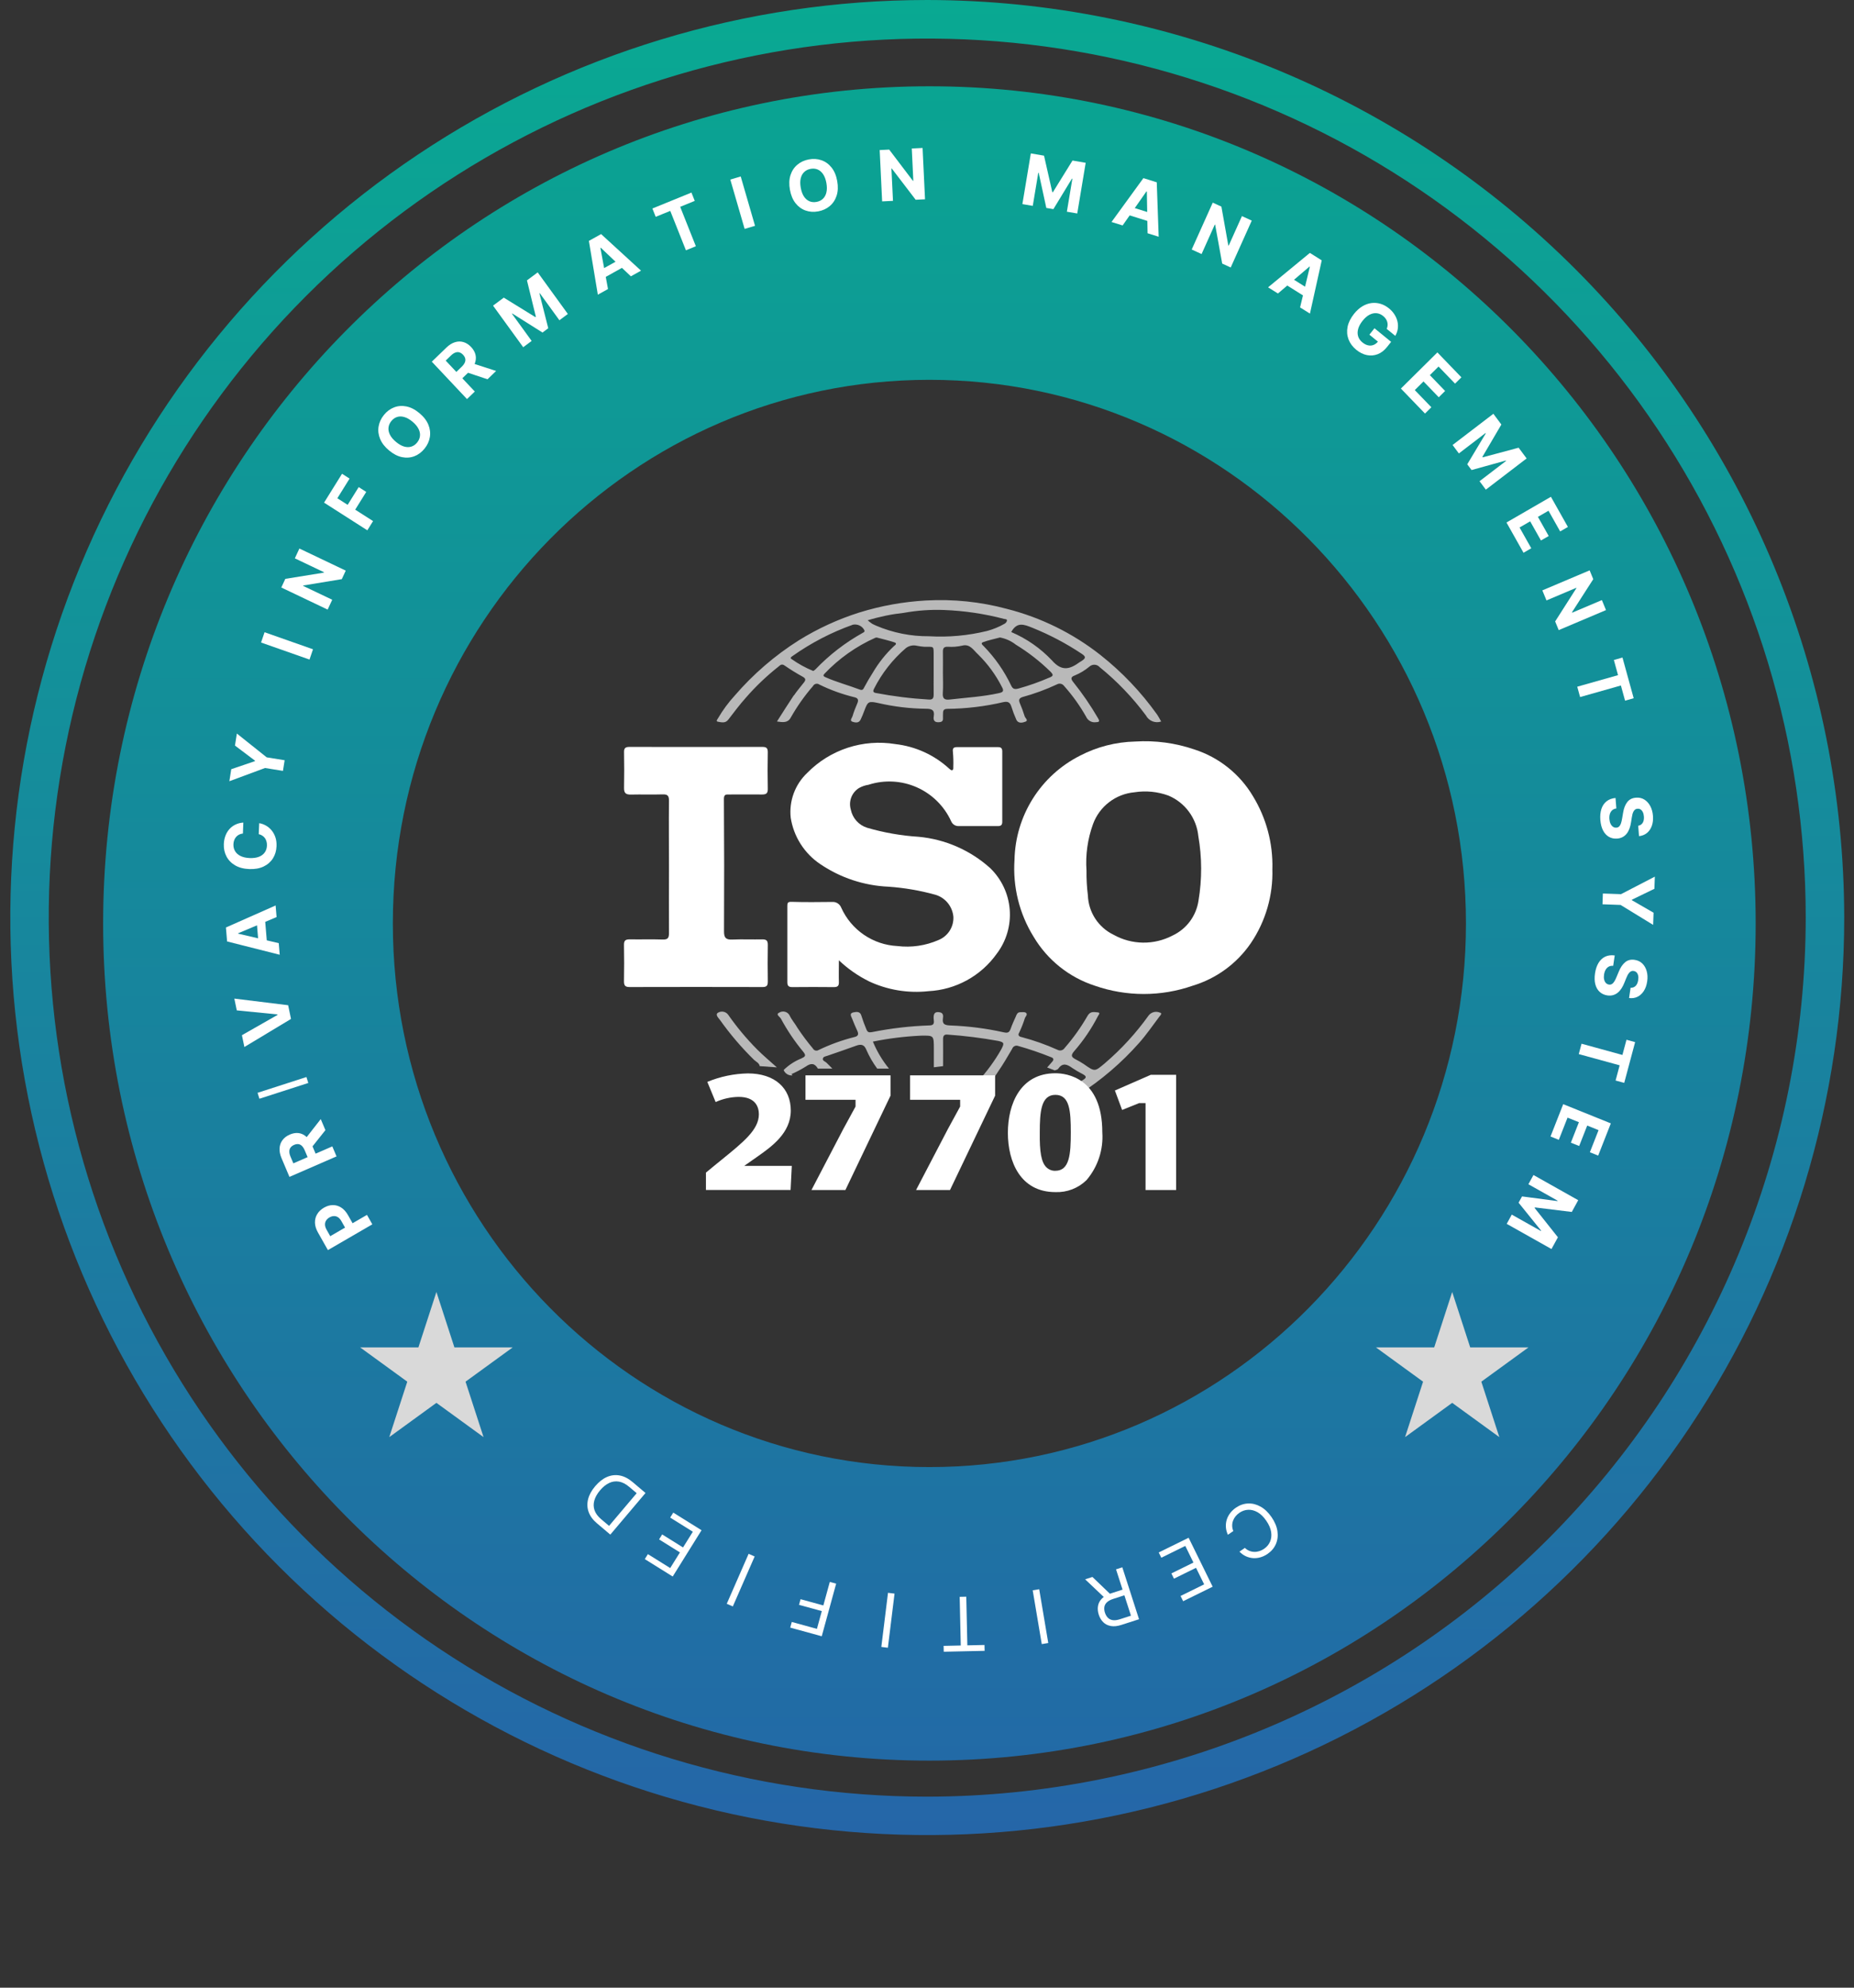 <svg width="140" height="150" viewBox="0 0 140 150" fill="none" xmlns="http://www.w3.org/2000/svg">
<rect x="0" y="0" width="140" height="150" fill="#333333" stroke="none"/>
<path d="M57.979 74.085C57.964 73.157 57.964 72.228 57.979 71.299C57.979 71.001 57.887 70.89 57.579 70.89C56.816 70.907 56.054 70.871 55.292 70.904C54.812 70.924 54.669 70.768 54.672 70.284C54.689 66.952 54.687 63.62 54.664 60.289C54.664 59.936 54.83 59.956 55.052 59.956C55.881 59.956 56.711 59.945 57.54 59.956C57.853 59.956 57.983 59.877 57.977 59.54C57.958 58.614 57.96 57.682 57.977 56.756C57.977 56.441 57.86 56.366 57.568 56.366C54.219 56.373 50.87 56.373 47.523 56.366C47.218 56.366 47.114 56.467 47.123 56.768C47.137 57.662 47.142 58.558 47.123 59.455C47.112 59.863 47.273 59.97 47.652 59.962C48.448 59.942 49.244 59.974 50.039 59.948C50.413 59.936 50.52 60.056 50.516 60.428C50.498 62.087 50.516 63.744 50.516 65.401C50.516 67.059 50.505 68.75 50.516 70.427C50.516 70.799 50.411 70.914 50.036 70.901C49.208 70.874 48.377 70.901 47.55 70.888C47.228 70.888 47.112 70.982 47.118 71.312C47.135 72.22 47.135 73.132 47.118 74.047C47.118 74.359 47.197 74.487 47.535 74.487C50.885 74.478 54.234 74.478 57.584 74.487C57.894 74.487 57.983 74.374 57.977 74.079L57.979 74.085Z" fill="white"/>
<path d="M55.004 76.604C54.923 76.478 54.795 76.388 54.648 76.354C54.501 76.32 54.347 76.345 54.218 76.423C53.979 76.569 54.259 76.822 54.374 76.981C55.14 78.059 56.001 79.066 56.947 79.99C57.096 80.126 57.323 80.215 57.369 80.455L58.663 80.549C58.16 80.096 57.639 79.664 57.163 79.186C56.372 78.389 55.65 77.526 55.006 76.606L55.004 76.604Z" fill="#B9B9B9"/>
<path d="M87.536 76.396C87.395 76.347 87.242 76.344 87.099 76.386C86.956 76.428 86.829 76.514 86.737 76.632C85.786 77.962 84.677 79.171 83.435 80.234C82.666 80.875 82.69 80.898 81.856 80.312C81.651 80.175 81.438 80.051 81.218 79.94C80.921 79.779 80.826 79.66 81.112 79.329C81.817 78.521 82.422 77.629 82.912 76.675C82.964 76.577 83.133 76.413 82.874 76.396C82.615 76.378 82.329 76.291 82.119 76.668C81.624 77.528 81.047 78.338 80.395 79.085C80.339 79.173 80.251 79.236 80.15 79.262C80.048 79.287 79.941 79.273 79.85 79.221C78.979 78.83 78.078 78.511 77.155 78.267C76.96 78.23 76.832 78.131 76.964 77.922C77.134 77.565 77.278 77.197 77.396 76.82C77.455 76.698 77.621 76.547 77.471 76.43C77.376 76.353 77.186 76.388 77.04 76.386C76.832 76.386 76.768 76.555 76.708 76.707C76.572 77.008 76.435 77.303 76.326 77.614C76.217 77.925 76.1 77.973 75.781 77.901C74.46 77.608 73.115 77.436 71.763 77.387C71.354 77.37 71.133 77.299 71.204 76.841C71.234 76.649 71.233 76.433 70.948 76.389C70.577 76.329 70.493 76.505 70.501 76.837C70.501 77.047 70.637 77.366 70.21 77.383C68.745 77.43 67.286 77.599 65.849 77.887C65.622 77.93 65.504 77.909 65.411 77.651C65.276 77.333 65.157 77.008 65.055 76.678C64.96 76.291 64.653 76.355 64.417 76.405C64.108 76.482 64.291 76.722 64.351 76.885C64.465 77.192 64.601 77.492 64.736 77.79C64.845 78.03 64.821 78.19 64.529 78.258C63.589 78.493 62.676 78.823 61.803 79.245C61.768 79.266 61.729 79.279 61.688 79.284C61.647 79.29 61.606 79.286 61.566 79.275C61.527 79.263 61.49 79.244 61.459 79.217C61.427 79.191 61.402 79.159 61.383 79.122C60.968 78.629 60.581 78.113 60.225 77.576C60.039 77.246 59.779 76.966 59.618 76.615C59.581 76.549 59.53 76.491 59.47 76.445C59.41 76.4 59.34 76.367 59.267 76.349C59.193 76.33 59.116 76.328 59.042 76.34C58.967 76.353 58.895 76.38 58.832 76.422C58.547 76.558 58.901 76.737 58.968 76.873C59.446 77.758 60.011 78.595 60.653 79.37C60.897 79.671 60.8 79.737 60.508 79.878C60.01 80.077 59.557 80.373 59.175 80.749C59.222 80.868 59.304 80.969 59.408 81.042C59.513 81.115 59.636 81.155 59.764 81.158C59.792 81.156 59.821 81.153 59.848 81.147L59.76 81.06C60.133 80.897 60.494 80.707 60.839 80.492C61.231 80.211 61.514 80.219 61.761 80.642H62.851C62.701 80.49 62.556 80.334 62.399 80.188C62.297 80.092 62.093 80.052 62.14 79.876C62.174 79.739 62.343 79.719 62.467 79.677C63.195 79.422 63.928 79.182 64.648 78.915C65.02 78.778 65.264 78.823 65.422 79.227C65.641 79.728 65.915 80.202 66.24 80.642H67.129C66.626 80.025 66.217 79.339 65.914 78.604C67.108 78.363 68.318 78.213 69.534 78.156C70.518 78.142 70.517 78.126 70.518 79.156V80.543L71.213 80.456C71.213 79.775 71.222 79.093 71.213 78.421C71.213 78.171 71.291 78.049 71.558 78.076C72.838 78.166 74.112 78.325 75.375 78.553C75.829 78.654 75.851 78.725 75.609 79.186C75.105 80.076 74.497 80.903 73.798 81.649L74.118 82.243C74.614 81.865 75.037 81.4 75.367 80.871C75.752 80.317 76.091 79.73 76.431 79.148C76.447 79.103 76.471 79.061 76.503 79.026C76.535 78.99 76.573 78.962 76.617 78.942C76.66 78.922 76.707 78.911 76.754 78.91C76.802 78.909 76.849 78.917 76.893 78.935C77.733 79.172 78.559 79.454 79.369 79.78C79.594 79.857 79.585 79.992 79.431 80.15C79.305 80.286 79.191 80.422 79.072 80.558L79.648 80.777C79.737 80.737 79.862 80.725 79.908 80.654C80.252 80.159 80.601 80.328 80.981 80.603C81.227 80.768 81.483 80.918 81.747 81.052C82.02 81.199 82.102 81.311 81.765 81.511C81.468 81.69 81.108 81.817 80.947 82.171L81.168 82.743C81.258 82.708 81.346 82.666 81.431 82.62C83.131 81.537 84.672 80.222 86.009 78.713C86.567 78.086 87.044 77.387 87.55 76.715C87.621 76.621 87.822 76.442 87.533 76.403L87.536 76.396Z" fill="#B9B9B9"/>
<path d="M65.591 74.044C67.001 74.708 68.566 74.969 70.115 74.798C71.131 74.746 72.123 74.465 73.015 73.975C73.908 73.486 74.678 72.8 75.268 71.971C75.992 71.018 76.34 69.832 76.246 68.639C76.152 67.446 75.623 66.329 74.76 65.501C73.259 64.156 71.364 63.33 69.357 63.147C68.041 63.064 66.738 62.835 65.472 62.465C65.164 62.367 64.888 62.188 64.672 61.947C64.456 61.706 64.309 61.411 64.246 61.094C64.156 60.79 64.169 60.464 64.284 60.168C64.399 59.872 64.609 59.623 64.881 59.459C65.098 59.341 65.334 59.261 65.579 59.223C66.776 58.837 68.073 58.904 69.224 59.411C70.375 59.919 71.3 60.831 71.823 61.975C71.868 62.082 71.944 62.174 72.04 62.24C72.137 62.305 72.251 62.34 72.368 62.341C73.363 62.336 74.358 62.336 75.353 62.341C75.579 62.341 75.684 62.262 75.683 62.024C75.683 60.249 75.683 58.475 75.683 56.701C75.683 56.465 75.587 56.379 75.357 56.381C74.329 56.381 73.302 56.381 72.274 56.381C72.035 56.381 71.918 56.442 71.956 56.736C71.99 57.116 72 57.497 71.986 57.877C71.986 57.973 72.005 58.102 71.885 58.126C71.825 58.136 71.74 58.063 71.681 58.011C70.555 56.975 69.129 56.325 67.609 56.153C66.406 55.955 65.172 56.05 64.012 56.429C62.853 56.809 61.802 57.462 60.948 58.334C60.496 58.763 60.15 59.29 59.934 59.875C59.719 60.459 59.642 61.086 59.708 61.705C59.818 62.411 60.072 63.087 60.456 63.69C60.84 64.293 61.344 64.811 61.938 65.209C63.464 66.244 65.248 66.834 67.09 66.914C68.292 66.998 69.483 67.203 70.644 67.525C71.009 67.635 71.333 67.853 71.574 68.15C71.814 68.447 71.96 68.809 71.993 69.189C72.01 69.562 71.91 69.931 71.708 70.245C71.506 70.559 71.211 70.802 70.864 70.941C69.889 71.367 68.817 71.523 67.761 71.393C66.856 71.347 65.982 71.053 65.234 70.542C64.486 70.031 63.894 69.323 63.523 68.497C63.47 68.361 63.374 68.245 63.25 68.167C63.126 68.089 62.981 68.053 62.835 68.065C61.811 68.077 60.79 68.088 59.762 68.057C59.49 68.049 59.454 68.14 59.454 68.354C59.454 70.277 59.454 72.202 59.454 74.125C59.454 74.412 59.566 74.493 59.837 74.492C60.882 74.481 61.926 74.481 62.972 74.492C63.253 74.492 63.355 74.395 63.346 74.115C63.331 73.607 63.346 73.097 63.346 72.469C64.013 73.103 64.771 73.634 65.595 74.043L65.591 74.044Z" fill="white"/>
<path d="M59.943 52.473C59.514 53.111 59.109 53.765 58.67 54.448C59.123 54.515 59.488 54.563 59.709 54.157C60.189 53.308 60.752 52.51 61.391 51.774C61.413 51.732 61.443 51.695 61.48 51.666C61.518 51.637 61.561 51.617 61.607 51.606C61.653 51.595 61.701 51.595 61.747 51.605C61.793 51.614 61.837 51.634 61.875 51.662C62.719 52.074 63.605 52.394 64.518 52.616C64.8 52.68 64.846 52.829 64.737 53.081C64.597 53.396 64.475 53.72 64.375 54.05C64.338 54.178 64.128 54.384 64.375 54.467C64.572 54.533 64.85 54.59 64.985 54.31C65.093 54.088 65.184 53.858 65.27 53.629C65.533 52.922 65.592 52.898 66.348 53.062C67.524 53.331 68.725 53.474 69.93 53.486C70.368 53.486 70.59 53.585 70.51 54.06C70.45 54.416 70.62 54.535 70.96 54.497C71.299 54.459 71.184 54.193 71.205 54.004C71.229 53.769 71.131 53.491 71.544 53.494C72.965 53.48 74.38 53.31 75.763 52.987C76.128 52.908 76.275 53.017 76.376 53.336C76.478 53.667 76.601 53.991 76.743 54.306C76.894 54.635 77.231 54.538 77.441 54.458C77.679 54.366 77.411 54.185 77.373 54.049C77.271 53.718 77.151 53.392 77.014 53.074C76.915 52.836 76.928 52.697 77.216 52.601C78.107 52.357 78.976 52.038 79.812 51.647C79.9 51.597 80.002 51.581 80.1 51.601C80.199 51.622 80.286 51.678 80.346 51.759C80.985 52.474 81.545 53.256 82.017 54.091C82.079 54.233 82.187 54.35 82.323 54.424C82.459 54.498 82.616 54.525 82.769 54.5C83.014 54.489 83.052 54.435 82.919 54.208C82.364 53.251 81.738 52.337 81.045 51.474C80.82 51.201 80.881 51.075 81.163 50.971C81.561 50.807 81.932 50.584 82.262 50.307C82.316 50.258 82.379 50.219 82.448 50.195C82.516 50.17 82.589 50.159 82.662 50.163C82.735 50.167 82.807 50.186 82.872 50.218C82.938 50.251 82.996 50.296 83.044 50.351C84.355 51.414 85.527 52.637 86.534 53.992C86.639 54.193 86.812 54.35 87.023 54.434C87.234 54.517 87.468 54.523 87.683 54.448C87.56 54.242 87.473 54.062 87.36 53.903C86.158 52.218 84.722 50.712 83.097 49.429C81.013 47.789 78.609 46.604 76.038 45.95C74.047 45.414 71.983 45.2 69.924 45.316C68.212 45.411 66.518 45.717 64.88 46.226C63.274 46.734 61.738 47.441 60.307 48.33C58.504 49.471 56.879 50.873 55.485 52.488C55.004 53.013 54.58 53.587 54.221 54.202C54.17 54.291 54.028 54.437 54.221 54.466C54.479 54.507 54.767 54.602 54.994 54.309C55.426 53.745 55.854 53.175 56.327 52.646C57.067 51.797 57.884 51.018 58.769 50.319C58.897 50.221 59.01 50.058 59.24 50.219C59.687 50.528 60.149 50.813 60.625 51.075C60.861 51.211 60.842 51.327 60.709 51.5C60.457 51.826 60.182 52.138 59.952 52.481L59.943 52.473ZM65.259 51.879C65.175 52.04 65.111 52.108 64.924 52.038C64.061 51.715 63.168 51.475 62.323 51.102C62.172 51.035 62.139 50.966 62.251 50.851C63.344 49.697 64.654 48.771 66.106 48.125C66.138 48.117 66.171 48.111 66.204 48.11C66.65 48.229 67.101 48.33 67.537 48.474C67.784 48.556 67.589 48.688 67.507 48.756C66.88 49.347 66.341 50.024 65.905 50.767C65.675 51.127 65.457 51.495 65.258 51.873L65.259 51.879ZM70.148 52.792C68.799 52.714 67.457 52.547 66.129 52.295C65.898 52.248 65.923 52.121 66.002 51.971C66.593 50.803 67.409 49.762 68.404 48.91C68.522 48.819 68.658 48.756 68.804 48.726C68.95 48.695 69.1 48.698 69.245 48.734C69.422 48.77 69.601 48.795 69.781 48.808C70.563 48.828 70.5 48.682 70.504 49.575C70.504 49.984 70.504 50.404 70.504 50.817C70.504 51.346 70.496 51.877 70.504 52.406C70.504 52.669 70.442 52.815 70.144 52.791L70.148 52.792ZM75.432 52.307C74.205 52.579 72.952 52.646 71.709 52.791C71.337 52.834 71.164 52.727 71.194 52.31C71.229 51.8 71.202 51.283 71.202 50.769C71.202 50.255 71.213 49.709 71.202 49.18C71.194 48.897 71.299 48.797 71.577 48.808C71.941 48.833 72.306 48.804 72.661 48.722C73.249 48.567 73.518 49.078 73.852 49.38C74.585 50.097 75.195 50.93 75.658 51.845C75.808 52.117 75.781 52.233 75.437 52.306L75.432 52.307ZM79.221 51.143C78.469 51.47 77.695 51.743 76.904 51.961C76.619 52.032 76.485 52.002 76.359 51.745C75.836 50.641 75.133 49.633 74.279 48.76C74.194 48.677 74.021 48.537 74.234 48.46C74.642 48.31 75.085 48.222 75.509 48.107C75.949 48.189 76.362 48.376 76.713 48.653C77.656 49.229 78.531 49.91 79.32 50.684C79.548 50.922 79.571 51.005 79.228 51.144L79.221 51.143ZM77.947 47.37C79.245 47.892 80.487 48.545 81.654 49.318C82.019 49.556 82.015 49.671 81.632 49.907C81.603 49.922 81.574 49.939 81.546 49.957C80.817 50.486 80.209 50.715 79.443 49.845C78.575 48.924 77.525 48.193 76.36 47.697C76.797 46.91 77.314 47.116 77.948 47.371L77.947 47.37ZM68.278 46.244C69.271 46.066 70.279 45.995 71.287 46.033C72.819 46.092 74.34 46.318 75.823 46.707C75.913 46.732 76.056 46.707 76.037 46.844C76.024 46.891 76.001 46.936 75.971 46.975C75.941 47.014 75.903 47.046 75.86 47.07C75.444 47.308 75 47.491 74.537 47.615C73.107 47.966 71.632 48.101 70.162 48.015C68.789 48.027 67.428 47.756 66.164 47.219C66.061 47.167 65.95 47.129 65.854 47.069C65.738 46.989 65.627 46.903 65.521 46.811C66.42 46.535 67.343 46.346 68.277 46.245L68.278 46.244ZM59.784 49.746C59.616 49.639 59.772 49.562 59.863 49.496C61.262 48.507 62.791 47.715 64.406 47.142C64.577 47.108 64.755 47.131 64.912 47.208C65.069 47.285 65.197 47.411 65.274 47.568C65.311 47.679 65.231 47.712 65.162 47.75C63.836 48.486 62.627 49.417 61.578 50.513C61.527 50.56 61.472 50.601 61.413 50.636C60.838 50.402 60.292 50.103 59.785 49.744L59.784 49.746Z" fill="#B9B9B9"/>
<path d="M96.081 65.56C96.129 63.635 95.622 61.737 94.619 60.093C93.624 58.413 92.048 57.156 90.189 56.557C88.752 56.066 87.233 55.863 85.717 55.96C84.26 55.993 82.83 56.361 81.538 57.035C80.083 57.774 78.856 58.893 77.988 60.274C77.12 61.655 76.643 63.246 76.608 64.877C76.468 66.92 76.972 68.955 78.052 70.695C79.093 72.445 80.735 73.757 82.672 74.386C85.065 75.22 87.67 75.22 90.063 74.386C91.849 73.848 93.397 72.717 94.452 71.178C95.573 69.525 96.143 67.559 96.079 65.561L96.081 65.56ZM90.502 67.963C90.419 68.531 90.197 69.069 89.855 69.53C89.513 69.99 89.061 70.358 88.542 70.601C87.851 70.962 87.082 71.146 86.303 71.135C85.524 71.124 84.76 70.919 84.08 70.538C83.519 70.265 83.043 69.845 82.702 69.322C82.362 68.799 82.171 68.193 82.149 67.569C82.071 66.951 82.036 66.329 82.044 65.706C81.96 64.51 82.129 63.31 82.539 62.184C82.779 61.53 83.2 60.959 83.753 60.535C84.305 60.111 84.967 59.853 85.66 59.79C86.527 59.653 87.415 59.739 88.239 60.042C88.853 60.302 89.385 60.722 89.781 61.259C90.177 61.795 90.421 62.428 90.488 63.092C90.768 64.703 90.773 66.351 90.502 67.964V67.963Z" fill="white"/>
<path d="M56.194 87.985L57.199 87.281C58.261 86.534 59.714 85.509 59.714 83.81C59.714 82.112 58.502 81.005 56.474 81.005C55.422 81.025 54.384 81.242 53.412 81.644L54.039 83.166C54.587 82.917 55.179 82.785 55.78 82.777C57.108 82.777 57.305 83.606 57.305 84.099C57.292 85.25 56.172 86.158 54.48 87.53C54.105 87.834 53.718 88.146 53.307 88.491V89.802H59.699L59.791 87.985H56.194Z" fill="white"/>
<path d="M60.824 81.153V82.997H64.604V83.505L63.675 85.209L61.275 89.805H63.838L67.245 82.683V81.153H60.824Z" fill="white"/>
<path d="M68.723 81.153V82.997H72.503V83.505L71.574 85.209L69.174 89.805H71.737L75.144 82.683V81.153H68.723Z" fill="white"/>
<path d="M79.694 80.993C77.05 80.993 76.107 83.317 76.107 85.491C76.107 87.665 77.05 89.962 79.694 89.962C80.127 89.979 80.558 89.908 80.962 89.753C81.366 89.597 81.734 89.362 82.044 89.059C82.899 88.059 83.328 86.763 83.238 85.45C83.238 81.315 80.526 80.993 79.694 80.993ZM79.694 88.353C79.567 88.358 79.44 88.336 79.322 88.289C79.203 88.242 79.096 88.171 79.006 88.081C78.636 87.706 78.495 86.948 78.516 85.463C78.516 83.911 78.606 82.623 79.694 82.623C80.782 82.623 80.858 83.85 80.858 85.466C80.858 87.083 80.77 88.353 79.694 88.353Z" fill="white"/>
<path d="M86.9 81.109L84.189 82.295L84.734 83.763L86.019 83.245H86.503V89.806H88.812V81.11L86.9 81.109Z" fill="white"/>
<path d="M70.02 0C56.325 0 42.938 4.061 31.552 11.669C20.165 19.278 11.29 30.092 6.049 42.744C0.808 55.396 -0.563 69.319 2.109 82.75C4.781 96.182 11.375 108.519 21.059 118.203C30.742 127.887 43.08 134.481 56.512 137.153C69.943 139.825 83.865 138.453 96.518 133.213C109.17 127.972 119.984 119.097 127.592 107.71C135.201 96.323 139.262 82.936 139.262 69.242C139.24 50.884 131.937 33.285 118.957 20.305C105.976 7.324 88.377 0.022 70.02 0ZM70.02 135.585C56.9 135.585 44.074 131.695 33.164 124.406C22.255 117.117 13.752 106.756 8.731 94.635C3.71 82.513 2.396 69.175 4.955 56.307C7.515 43.438 13.833 31.618 23.11 22.34C32.387 13.063 44.208 6.745 57.076 4.185C69.944 1.625 83.282 2.939 95.404 7.959C107.526 12.98 117.886 21.483 125.175 32.392C132.465 43.301 136.355 56.127 136.355 69.247C136.336 86.835 129.341 103.696 116.905 116.133C104.469 128.569 87.607 135.565 70.02 135.585Z" fill="url(#paint0_linear_59_1743)"/>
<path d="M132.575 69.688C132.575 104.58 104.64 132.865 70.181 132.865C35.722 132.865 7.788 104.58 7.788 69.688C7.788 34.796 35.722 6.511 70.181 6.511C104.64 6.511 132.575 34.796 132.575 69.688ZM29.665 69.688C29.665 92.346 47.805 110.713 70.181 110.713C92.558 110.713 110.698 92.346 110.698 69.688C110.698 47.03 92.558 28.663 70.181 28.663C47.805 28.663 29.665 47.03 29.665 69.688Z" fill="url(#paint1_linear_59_1743)"/>
<path d="M93.594 117.094L94.004 116.812C94.11 116.914 94.224 116.988 94.346 117.036C94.467 117.085 94.591 117.11 94.719 117.111C94.847 117.115 94.973 117.096 95.098 117.056C95.223 117.016 95.342 116.957 95.455 116.88C95.66 116.739 95.811 116.559 95.906 116.341C96 116.123 96.027 115.88 95.987 115.61C95.945 115.341 95.824 115.06 95.622 114.766C95.42 114.472 95.202 114.258 94.966 114.122C94.729 113.988 94.492 113.925 94.255 113.935C94.017 113.946 93.795 114.022 93.59 114.163C93.477 114.24 93.379 114.33 93.297 114.432C93.214 114.534 93.151 114.645 93.108 114.764C93.064 114.885 93.043 115.011 93.045 115.141C93.046 115.273 93.075 115.406 93.131 115.54L92.72 115.822C92.632 115.627 92.582 115.434 92.57 115.241C92.557 115.047 92.579 114.861 92.635 114.682C92.691 114.503 92.778 114.337 92.895 114.184C93.011 114.031 93.154 113.896 93.326 113.778C93.615 113.58 93.921 113.474 94.243 113.46C94.566 113.447 94.881 113.526 95.189 113.698C95.497 113.87 95.774 114.135 96.02 114.493C96.265 114.851 96.413 115.204 96.463 115.554C96.512 115.903 96.473 116.226 96.345 116.522C96.217 116.818 96.008 117.065 95.718 117.264C95.547 117.381 95.37 117.467 95.185 117.52C95 117.575 94.813 117.595 94.626 117.583C94.439 117.571 94.258 117.525 94.082 117.444C93.907 117.364 93.744 117.248 93.594 117.094Z" fill="white"/>
<path d="M89.756 116.046L91.571 119.74L89.342 120.835L89.147 120.439L90.929 119.563L90.315 118.315L88.649 119.134L88.454 118.737L90.12 117.918L89.504 116.663L87.693 117.553L87.498 117.156L89.756 116.046Z" fill="white"/>
<path d="M84.749 118.278L86.011 122.195L84.688 122.621C84.382 122.72 84.114 122.749 83.884 122.707C83.654 122.667 83.463 122.572 83.31 122.421C83.157 122.271 83.044 122.08 82.969 121.849C82.895 121.619 82.876 121.399 82.913 121.19C82.95 120.981 83.049 120.794 83.212 120.629C83.374 120.465 83.607 120.335 83.911 120.237L84.982 119.892L85.12 120.32L84.064 120.66C83.855 120.728 83.697 120.813 83.589 120.915C83.48 121.018 83.415 121.134 83.394 121.265C83.371 121.397 83.386 121.542 83.436 121.699C83.487 121.856 83.56 121.983 83.657 122.082C83.753 122.18 83.876 122.24 84.025 122.263C84.175 122.286 84.356 122.264 84.567 122.196L85.401 121.927L84.274 118.431L84.749 118.278ZM83.472 120.632L81.941 119.183L82.492 119.005L84.008 120.459L83.472 120.632Z" fill="white"/>
<path d="M78.666 124.072L77.982 120.014L78.473 119.931L79.157 123.989L78.666 124.072Z" fill="white"/>
<path d="M74.341 124.138L74.351 124.58L71.265 124.648L71.255 124.206L72.549 124.177L72.468 120.505L72.966 120.494L73.047 124.166L74.341 124.138Z" fill="white"/>
<path d="M66.551 124.285L67.055 120.201L67.549 120.262L67.046 124.346L66.551 124.285Z" fill="white"/>
<path d="M63.14 119.511L62.052 123.48L59.672 122.827L59.789 122.401L61.688 122.922L62.056 121.581L60.335 121.109L60.452 120.683L62.173 121.154L62.66 119.379L63.14 119.511Z" fill="white"/>
<path d="M54.88 121.029L56.53 117.259L56.986 117.459L55.337 121.229L54.88 121.029Z" fill="white"/>
<path d="M52.975 115.479L50.798 118.972L48.69 117.658L48.924 117.283L50.609 118.333L51.344 117.153L49.769 116.171L50.002 115.796L51.578 116.778L52.318 115.591L50.606 114.524L50.84 114.149L52.975 115.479Z" fill="white"/>
<path d="M47.774 111.847L48.744 112.668L46.086 115.809L45.073 114.953C44.768 114.695 44.561 114.411 44.45 114.102C44.339 113.794 44.325 113.474 44.407 113.142C44.489 112.811 44.667 112.483 44.943 112.158C45.219 111.83 45.516 111.598 45.833 111.46C46.148 111.324 46.471 111.286 46.801 111.348C47.131 111.411 47.455 111.577 47.774 111.847ZM48.078 112.683L47.513 112.206C47.253 111.986 46.996 111.854 46.74 111.809C46.484 111.765 46.236 111.8 45.996 111.914C45.755 112.028 45.527 112.213 45.311 112.469C45.096 112.723 44.953 112.976 44.881 113.229C44.808 113.483 44.812 113.729 44.894 113.967C44.975 114.205 45.138 114.428 45.383 114.636L45.991 115.15L48.078 112.683Z" fill="white"/>
<path d="M109.659 97.498L111.019 101.682H115.418L111.859 104.268L113.218 108.452L109.659 105.866L106.1 108.452L107.46 104.268L103.901 101.682H108.3L109.659 97.498Z" fill="#D9D9D9"/>
<path d="M32.955 97.498L34.314 101.682H38.713L35.154 104.268L36.514 108.452L32.955 105.866L29.395 108.452L30.755 104.268L27.196 101.682H31.595L32.955 97.498Z" fill="#D9D9D9"/>
<path d="M28.115 92.394L24.761 94.339L24.008 93.007C23.864 92.751 23.789 92.505 23.784 92.268C23.779 92.032 23.835 91.818 23.953 91.624C24.069 91.429 24.239 91.268 24.461 91.138C24.684 91.009 24.908 90.944 25.133 90.942C25.358 90.94 25.57 91.003 25.768 91.131C25.966 91.258 26.139 91.452 26.285 91.711L26.765 92.56L26.197 92.89L25.782 92.156C25.705 92.019 25.617 91.919 25.52 91.857C25.421 91.795 25.317 91.766 25.208 91.771C25.098 91.775 24.987 91.81 24.877 91.874C24.765 91.938 24.681 92.017 24.623 92.11C24.564 92.203 24.537 92.308 24.542 92.424C24.546 92.542 24.587 92.669 24.666 92.808L24.937 93.289L27.712 91.681L28.115 92.394Z" fill="white"/>
<path d="M25.413 87.268L21.857 88.814L21.261 87.405C21.146 87.135 21.097 86.885 21.112 86.652C21.126 86.419 21.199 86.215 21.331 86.039C21.462 85.862 21.645 85.723 21.88 85.621C22.116 85.518 22.341 85.481 22.554 85.509C22.767 85.538 22.959 85.63 23.131 85.784C23.304 85.938 23.448 86.152 23.564 86.426L23.963 87.369L23.359 87.632L23.011 86.811C22.95 86.667 22.88 86.556 22.8 86.478C22.721 86.4 22.631 86.354 22.533 86.342C22.434 86.329 22.326 86.347 22.209 86.398C22.091 86.449 22.002 86.516 21.941 86.599C21.88 86.681 21.849 86.779 21.848 86.894C21.845 87.008 21.875 87.137 21.936 87.283L22.152 87.792L25.093 86.513L25.413 87.268ZM22.978 86.043L24.22 84.453L24.573 85.286L23.323 86.857L22.978 86.043Z" fill="white"/>
<path d="M19.449 82.469L23.139 81.278L23.28 81.726L19.59 82.917L19.449 82.469Z" fill="white"/>
<path d="M18.268 78.121L20.959 76.589L20.952 76.554L17.88 76.248L17.695 75.359L21.759 75.859L21.974 76.894L18.454 79.012L18.268 78.121Z" fill="white"/>
<path d="M21.049 71.175L21.122 72.05L17.148 71.046L17.06 69.993L20.812 68.331L20.885 69.207L17.985 70.429L17.988 70.459L21.049 71.175ZM19.535 71.359L19.363 69.291L20 69.237L20.173 71.305L19.535 71.359Z" fill="white"/>
<path d="M18.375 62.074L18.343 62.902C18.236 62.913 18.139 62.94 18.054 62.984C17.968 63.027 17.894 63.084 17.832 63.155C17.77 63.226 17.721 63.308 17.686 63.403C17.65 63.496 17.631 63.599 17.626 63.709C17.619 63.91 17.662 64.087 17.756 64.24C17.848 64.392 17.988 64.513 18.174 64.603C18.358 64.692 18.585 64.742 18.854 64.753C19.13 64.764 19.363 64.732 19.555 64.657C19.746 64.582 19.892 64.471 19.994 64.326C20.095 64.181 20.15 64.011 20.157 63.816C20.162 63.706 20.151 63.604 20.125 63.509C20.1 63.413 20.061 63.328 20.009 63.252C19.955 63.177 19.888 63.114 19.809 63.063C19.73 63.01 19.64 62.973 19.537 62.95L19.573 62.121C19.75 62.15 19.919 62.21 20.081 62.302C20.242 62.393 20.384 62.513 20.509 62.662C20.632 62.81 20.727 62.984 20.796 63.185C20.862 63.385 20.891 63.609 20.881 63.857C20.868 64.203 20.778 64.509 20.611 64.775C20.444 65.04 20.209 65.246 19.907 65.391C19.605 65.536 19.243 65.6 18.822 65.583C18.399 65.567 18.043 65.473 17.752 65.302C17.462 65.132 17.245 64.907 17.1 64.628C16.954 64.35 16.888 64.04 16.901 63.7C16.91 63.475 16.949 63.268 17.02 63.079C17.09 62.889 17.189 62.721 17.316 62.577C17.441 62.433 17.593 62.318 17.771 62.232C17.948 62.144 18.15 62.091 18.375 62.074Z" fill="white"/>
<path d="M17.32 58.955L17.462 58.048L19.248 57.441L19.254 57.403L17.743 56.264L17.886 55.357L20.14 57.153L21.494 57.371L21.367 58.175L20.014 57.957L17.32 58.955Z" fill="white"/>
<path d="M19.978 47.712L23.636 48.998L23.371 49.773L19.713 48.488L19.978 47.712Z" fill="white"/>
<path d="M22.608 41.395L26.108 43.062L25.81 43.705L22.896 44.185L22.884 44.211L25.087 45.26L24.742 46.004L21.242 44.336L21.545 43.684L24.451 43.215L24.465 43.184L22.264 42.135L22.608 41.395Z" fill="white"/>
<path d="M27.738 40.02L24.471 37.932L25.828 35.753L26.398 36.117L25.474 37.6L26.252 38.098L27.086 36.759L27.655 37.123L26.822 38.462L28.171 39.324L27.738 40.02Z" fill="white"/>
<path d="M31.666 31.173C31.991 31.443 32.218 31.735 32.346 32.049C32.474 32.362 32.512 32.675 32.459 32.989C32.407 33.301 32.273 33.59 32.058 33.856C31.841 34.124 31.586 34.315 31.294 34.428C31.001 34.541 30.691 34.565 30.362 34.499C30.034 34.434 29.708 34.266 29.383 33.997C29.058 33.727 28.831 33.436 28.703 33.123C28.574 32.809 28.536 32.497 28.589 32.185C28.641 31.872 28.775 31.581 28.992 31.314C29.207 31.048 29.46 30.858 29.753 30.745C30.046 30.63 30.356 30.605 30.684 30.671C31.013 30.736 31.341 30.903 31.666 31.173ZM31.144 31.819C30.933 31.645 30.729 31.529 30.533 31.473C30.337 31.416 30.156 31.413 29.988 31.466C29.82 31.519 29.674 31.622 29.55 31.776C29.425 31.931 29.354 32.096 29.336 32.273C29.318 32.45 29.355 32.63 29.449 32.814C29.543 32.997 29.695 33.176 29.906 33.351C30.117 33.526 30.32 33.642 30.515 33.699C30.712 33.755 30.894 33.757 31.061 33.704C31.229 33.651 31.375 33.548 31.5 33.394C31.624 33.239 31.695 33.074 31.713 32.897C31.732 32.72 31.694 32.54 31.6 32.358C31.506 32.174 31.354 31.994 31.144 31.819Z" fill="white"/>
<path d="M35.264 30.117L32.607 27.294L33.708 26.231C33.918 26.028 34.134 25.892 34.355 25.825C34.575 25.756 34.79 25.753 34.999 25.816C35.208 25.878 35.4 26.002 35.575 26.188C35.752 26.376 35.864 26.576 35.911 26.788C35.957 26.999 35.938 27.214 35.854 27.432C35.771 27.649 35.622 27.861 35.408 28.068L34.671 28.78L34.219 28.3L34.861 27.681C34.974 27.572 35.052 27.466 35.097 27.363C35.142 27.26 35.154 27.159 35.131 27.062C35.11 26.963 35.055 26.868 34.968 26.775C34.88 26.681 34.787 26.62 34.689 26.592C34.592 26.562 34.49 26.567 34.384 26.607C34.277 26.645 34.167 26.719 34.054 26.828L33.656 27.212L35.854 29.548L35.264 30.117ZM35.561 27.378L37.464 27.994L36.813 28.622L34.925 27.992L35.561 27.378Z" fill="white"/>
<path d="M37.231 23.065L38.042 22.461L40.429 23.932L40.465 23.905L39.792 21.159L40.603 20.555L42.88 23.694L42.242 24.168L40.76 22.126L40.734 22.145L41.4 24.771L40.966 25.095L38.684 23.659L38.659 23.678L40.146 25.728L39.509 26.203L37.231 23.065Z" fill="white"/>
<path d="M45.912 21.812L45.144 22.238L44.468 18.179L45.391 17.666L48.406 20.426L47.638 20.853L45.365 18.694L45.338 18.709L45.912 21.812ZM45.139 20.498L46.952 19.491L47.257 20.053L45.443 21.061L45.139 20.498Z" fill="white"/>
<path d="M49.514 16.363L49.264 15.735L52.213 14.532L52.462 15.16L51.363 15.608L52.546 18.583L51.796 18.889L50.613 15.915L49.514 16.363Z" fill="white"/>
<path d="M55.933 13.317L57.014 17.041L56.229 17.275L55.147 13.551L55.933 13.317Z" fill="white"/>
<path d="M63.22 13.661C63.295 14.077 63.28 14.445 63.175 14.766C63.071 15.087 62.898 15.349 62.655 15.553C62.413 15.756 62.124 15.888 61.787 15.95C61.449 16.013 61.131 15.992 60.834 15.888C60.536 15.784 60.283 15.6 60.075 15.337C59.866 15.074 59.724 14.735 59.649 14.32C59.574 13.904 59.589 13.536 59.692 13.215C59.796 12.894 59.969 12.632 60.211 12.43C60.452 12.226 60.742 12.093 61.081 12.03C61.418 11.968 61.734 11.989 62.031 12.093C62.33 12.196 62.583 12.379 62.792 12.642C63.002 12.905 63.145 13.244 63.22 13.661ZM62.403 13.812C62.354 13.542 62.273 13.322 62.159 13.152C62.046 12.982 61.908 12.862 61.746 12.793C61.583 12.724 61.405 12.708 61.21 12.744C61.015 12.78 60.854 12.859 60.726 12.982C60.598 13.104 60.51 13.265 60.463 13.465C60.416 13.665 60.418 13.9 60.466 14.169C60.515 14.439 60.596 14.659 60.708 14.829C60.822 14.999 60.961 15.119 61.123 15.188C61.285 15.257 61.464 15.273 61.659 15.237C61.854 15.201 62.015 15.122 62.143 14.999C62.271 14.877 62.358 14.716 62.404 14.516C62.452 14.316 62.451 14.081 62.403 13.812Z" fill="white"/>
<path d="M69.666 11.166L69.851 15.039L69.144 15.074L67.342 12.719L67.314 12.72L67.431 15.158L66.612 15.198L66.427 11.325L67.145 11.29L68.933 13.643L68.967 13.642L68.851 11.206L69.666 11.166Z" fill="white"/>
<path d="M77.84 11.577L78.837 11.748L79.461 14.497L79.506 14.505L80.987 12.115L81.983 12.286L81.346 16.11L80.562 15.976L80.977 13.487L80.945 13.481L79.544 15.783L79.01 15.692L78.435 13.043L78.403 13.037L77.987 15.536L77.203 15.402L77.84 11.577Z" fill="white"/>
<path d="M84.772 17.014L83.933 16.752L86.341 13.442L87.349 13.758L87.495 17.865L86.656 17.603L86.601 14.452L86.572 14.443L84.772 17.014ZM85.163 15.54L87.144 16.159L86.957 16.771L84.977 16.152L85.163 15.54Z" fill="white"/>
<path d="M94.523 16.649L92.934 20.186L92.291 19.89L91.759 16.958L91.733 16.946L90.734 19.172L89.989 18.829L91.578 15.292L92.231 15.593L92.752 18.518L92.783 18.532L93.782 16.308L94.523 16.649Z" fill="white"/>
<path d="M96.5 22.149L95.756 21.683L98.912 19.086L99.807 19.648L98.917 23.666L98.172 23.199L98.91 20.131L98.885 20.115L96.5 22.149ZM97.248 20.82L99.006 21.923L98.672 22.469L96.915 21.366L97.248 20.82Z" fill="white"/>
<path d="M104.715 24.819C104.752 24.73 104.774 24.643 104.781 24.557C104.788 24.47 104.781 24.386 104.757 24.303C104.736 24.221 104.699 24.141 104.647 24.065C104.596 23.989 104.53 23.918 104.448 23.851C104.294 23.725 104.128 23.654 103.951 23.636C103.774 23.619 103.595 23.658 103.413 23.752C103.233 23.846 103.058 23.998 102.89 24.21C102.722 24.421 102.611 24.627 102.557 24.827C102.502 25.027 102.503 25.213 102.557 25.387C102.612 25.558 102.719 25.709 102.877 25.838C103.021 25.956 103.164 26.03 103.307 26.061C103.451 26.093 103.588 26.083 103.717 26.032C103.847 25.982 103.964 25.892 104.067 25.763L104.18 25.887L103.406 25.256L103.79 24.772L105.047 25.798L104.743 26.18C104.531 26.447 104.293 26.631 104.029 26.731C103.766 26.831 103.496 26.853 103.218 26.797C102.94 26.741 102.676 26.609 102.423 26.404C102.141 26.174 101.944 25.909 101.83 25.61C101.718 25.31 101.694 24.995 101.759 24.665C101.826 24.335 101.987 24.011 102.241 23.69C102.437 23.444 102.646 23.254 102.87 23.119C103.095 22.983 103.325 22.9 103.56 22.87C103.795 22.841 104.026 22.86 104.252 22.929C104.478 22.997 104.69 23.113 104.888 23.274C105.059 23.413 105.197 23.568 105.304 23.738C105.411 23.907 105.486 24.083 105.527 24.266C105.569 24.451 105.576 24.635 105.549 24.82C105.522 25.003 105.46 25.178 105.361 25.345L104.715 24.819Z" fill="white"/>
<path d="M105.785 29.323L108.54 26.595L110.354 28.475L109.874 28.951L108.629 27.661L107.972 28.311L109.124 29.504L108.644 29.98L107.492 28.786L106.834 29.438L108.085 30.733L107.605 31.209L105.785 29.323Z" fill="white"/>
<path d="M112.768 31.226L113.372 32.037L111.94 34.475L111.967 34.512L114.675 33.786L115.279 34.596L112.199 36.951L111.724 36.314L113.729 34.781L113.709 34.755L111.12 35.472L110.796 35.038L112.194 32.706L112.175 32.68L110.163 34.219L109.688 33.581L112.768 31.226Z" fill="white"/>
<path d="M113.758 39.431L117.114 37.49L118.397 39.766L117.812 40.104L116.932 38.543L116.132 39.005L116.947 40.45L116.361 40.788L115.547 39.343L114.746 39.807L115.63 41.375L115.045 41.714L113.758 39.431Z" fill="white"/>
<path d="M121.273 46.041L117.703 47.551L117.433 46.897L119.037 44.386L119.026 44.36L116.779 45.311L116.466 44.553L120.037 43.042L120.311 43.707L118.704 46.205L118.717 46.236L120.962 45.286L121.273 46.041Z" fill="white"/>
<path d="M121.867 49.806L122.517 49.622L123.364 52.692L122.713 52.876L122.398 51.731L119.317 52.603L119.102 51.822L122.182 50.95L121.867 49.806Z" fill="white"/>
<path d="M123.705 62.316C123.856 62.289 123.97 62.215 124.045 62.093C124.12 61.972 124.15 61.813 124.135 61.617C124.125 61.484 124.097 61.373 124.052 61.284C124.009 61.195 123.952 61.129 123.883 61.085C123.814 61.042 123.738 61.024 123.655 61.031C123.585 61.034 123.526 61.053 123.477 61.089C123.428 61.125 123.387 61.174 123.353 61.233C123.321 61.293 123.294 61.361 123.272 61.437C123.252 61.514 123.235 61.595 123.223 61.681L123.167 62.035C123.142 62.206 123.104 62.365 123.052 62.511C123 62.657 122.932 62.785 122.848 62.896C122.765 63.006 122.663 63.095 122.543 63.161C122.422 63.229 122.282 63.27 122.121 63.284C121.884 63.302 121.675 63.258 121.492 63.152C121.31 63.048 121.163 62.887 121.05 62.671C120.938 62.456 120.87 62.191 120.845 61.876C120.821 61.564 120.848 61.288 120.925 61.049C121.003 60.811 121.131 60.62 121.308 60.476C121.487 60.332 121.715 60.246 121.992 60.218L122.054 61.009C121.925 61.028 121.82 61.074 121.738 61.146C121.658 61.219 121.6 61.313 121.564 61.428C121.53 61.543 121.519 61.671 121.53 61.812C121.541 61.95 121.57 62.069 121.618 62.168C121.666 62.268 121.729 62.343 121.805 62.394C121.881 62.445 121.966 62.467 122.059 62.459C122.145 62.452 122.216 62.421 122.272 62.364C122.327 62.309 122.371 62.231 122.405 62.13C122.439 62.029 122.468 61.907 122.491 61.764L122.564 61.334C122.617 61.002 122.721 60.735 122.875 60.533C123.029 60.331 123.249 60.219 123.535 60.197C123.769 60.177 123.978 60.223 124.162 60.335C124.347 60.448 124.497 60.611 124.613 60.825C124.728 61.039 124.797 61.286 124.819 61.568C124.841 61.855 124.812 62.109 124.73 62.331C124.649 62.554 124.525 62.733 124.36 62.866C124.194 62.999 123.996 63.077 123.766 63.1L123.705 62.316Z" fill="white"/>
<path d="M124.961 66.155L124.928 67.073L123.229 67.896L123.227 67.934L124.865 68.878L124.832 69.796L122.377 68.292L121.008 68.242L121.036 67.429L122.406 67.478L124.961 66.155Z" fill="white"/>
<path d="M123.13 74.54C123.284 74.548 123.41 74.502 123.511 74.401C123.612 74.3 123.676 74.152 123.705 73.957C123.725 73.825 123.723 73.711 123.699 73.614C123.677 73.517 123.637 73.439 123.579 73.381C123.521 73.323 123.451 73.288 123.369 73.276C123.301 73.263 123.239 73.268 123.183 73.291C123.127 73.316 123.076 73.353 123.03 73.404C122.986 73.455 122.944 73.515 122.906 73.584C122.868 73.654 122.834 73.729 122.803 73.81L122.669 74.142C122.607 74.303 122.534 74.449 122.451 74.579C122.367 74.71 122.273 74.819 122.166 74.907C122.06 74.996 121.941 75.058 121.809 75.096C121.677 75.134 121.531 75.142 121.371 75.119C121.136 75.081 120.942 74.99 120.788 74.845C120.634 74.702 120.527 74.512 120.465 74.275C120.405 74.04 120.398 73.766 120.444 73.454C120.49 73.144 120.578 72.882 120.707 72.667C120.836 72.453 121.003 72.296 121.208 72.196C121.414 72.097 121.656 72.066 121.932 72.102L121.815 72.886C121.685 72.876 121.573 72.896 121.477 72.948C121.382 73.001 121.305 73.079 121.245 73.182C121.186 73.287 121.146 73.409 121.125 73.549C121.104 73.686 121.107 73.808 121.131 73.915C121.156 74.024 121.2 74.112 121.262 74.179C121.325 74.246 121.403 74.287 121.495 74.301C121.581 74.314 121.657 74.299 121.723 74.257C121.79 74.216 121.85 74.15 121.906 74.059C121.962 73.969 122.017 73.857 122.071 73.722L122.239 73.321C122.365 73.01 122.526 72.773 122.722 72.612C122.917 72.45 123.156 72.391 123.439 72.436C123.671 72.471 123.865 72.563 124.019 72.715C124.174 72.867 124.283 73.061 124.348 73.296C124.412 73.53 124.424 73.787 124.382 74.067C124.34 74.352 124.254 74.593 124.125 74.79C123.996 74.988 123.835 75.134 123.644 75.226C123.453 75.318 123.243 75.348 123.014 75.317L123.13 74.54Z" fill="white"/>
<path d="M122.82 78.465L123.472 78.644L122.649 81.72L121.997 81.541L122.304 80.394L119.216 79.547L119.426 78.764L122.513 79.612L122.82 78.465Z" fill="white"/>
<path d="M118.042 83.326L121.638 84.776L120.682 87.208L120.055 86.955L120.711 85.286L119.854 84.941L119.247 86.484L118.62 86.231L119.227 84.688L118.369 84.341L117.71 86.017L117.083 85.764L118.042 83.326Z" fill="white"/>
<path d="M119.175 90.572L118.69 91.459L115.906 91.118L115.884 91.158L117.642 93.371L117.156 94.258L113.776 92.358L114.158 91.661L116.358 92.897L116.373 92.869L114.672 90.762L114.932 90.287L117.606 90.639L117.622 90.611L115.413 89.369L115.796 88.672L119.175 90.572Z" fill="white"/>
<defs>
<linearGradient id="paint0_linear_59_1743" x1="70.02" y1="0" x2="70.02" y2="138.483" gradientUnits="userSpaceOnUse">
<stop stop-color="#09A992"/>
<stop offset="1" stop-color="#2566A8"/>
</linearGradient>
<linearGradient id="paint1_linear_59_1743" x1="70.181" y1="6.511" x2="70.181" y2="132.865" gradientUnits="userSpaceOnUse">
<stop stop-color="#0AA492"/>
<stop offset="1" stop-color="#226AA6"/>
</linearGradient>
</defs>
</svg>
